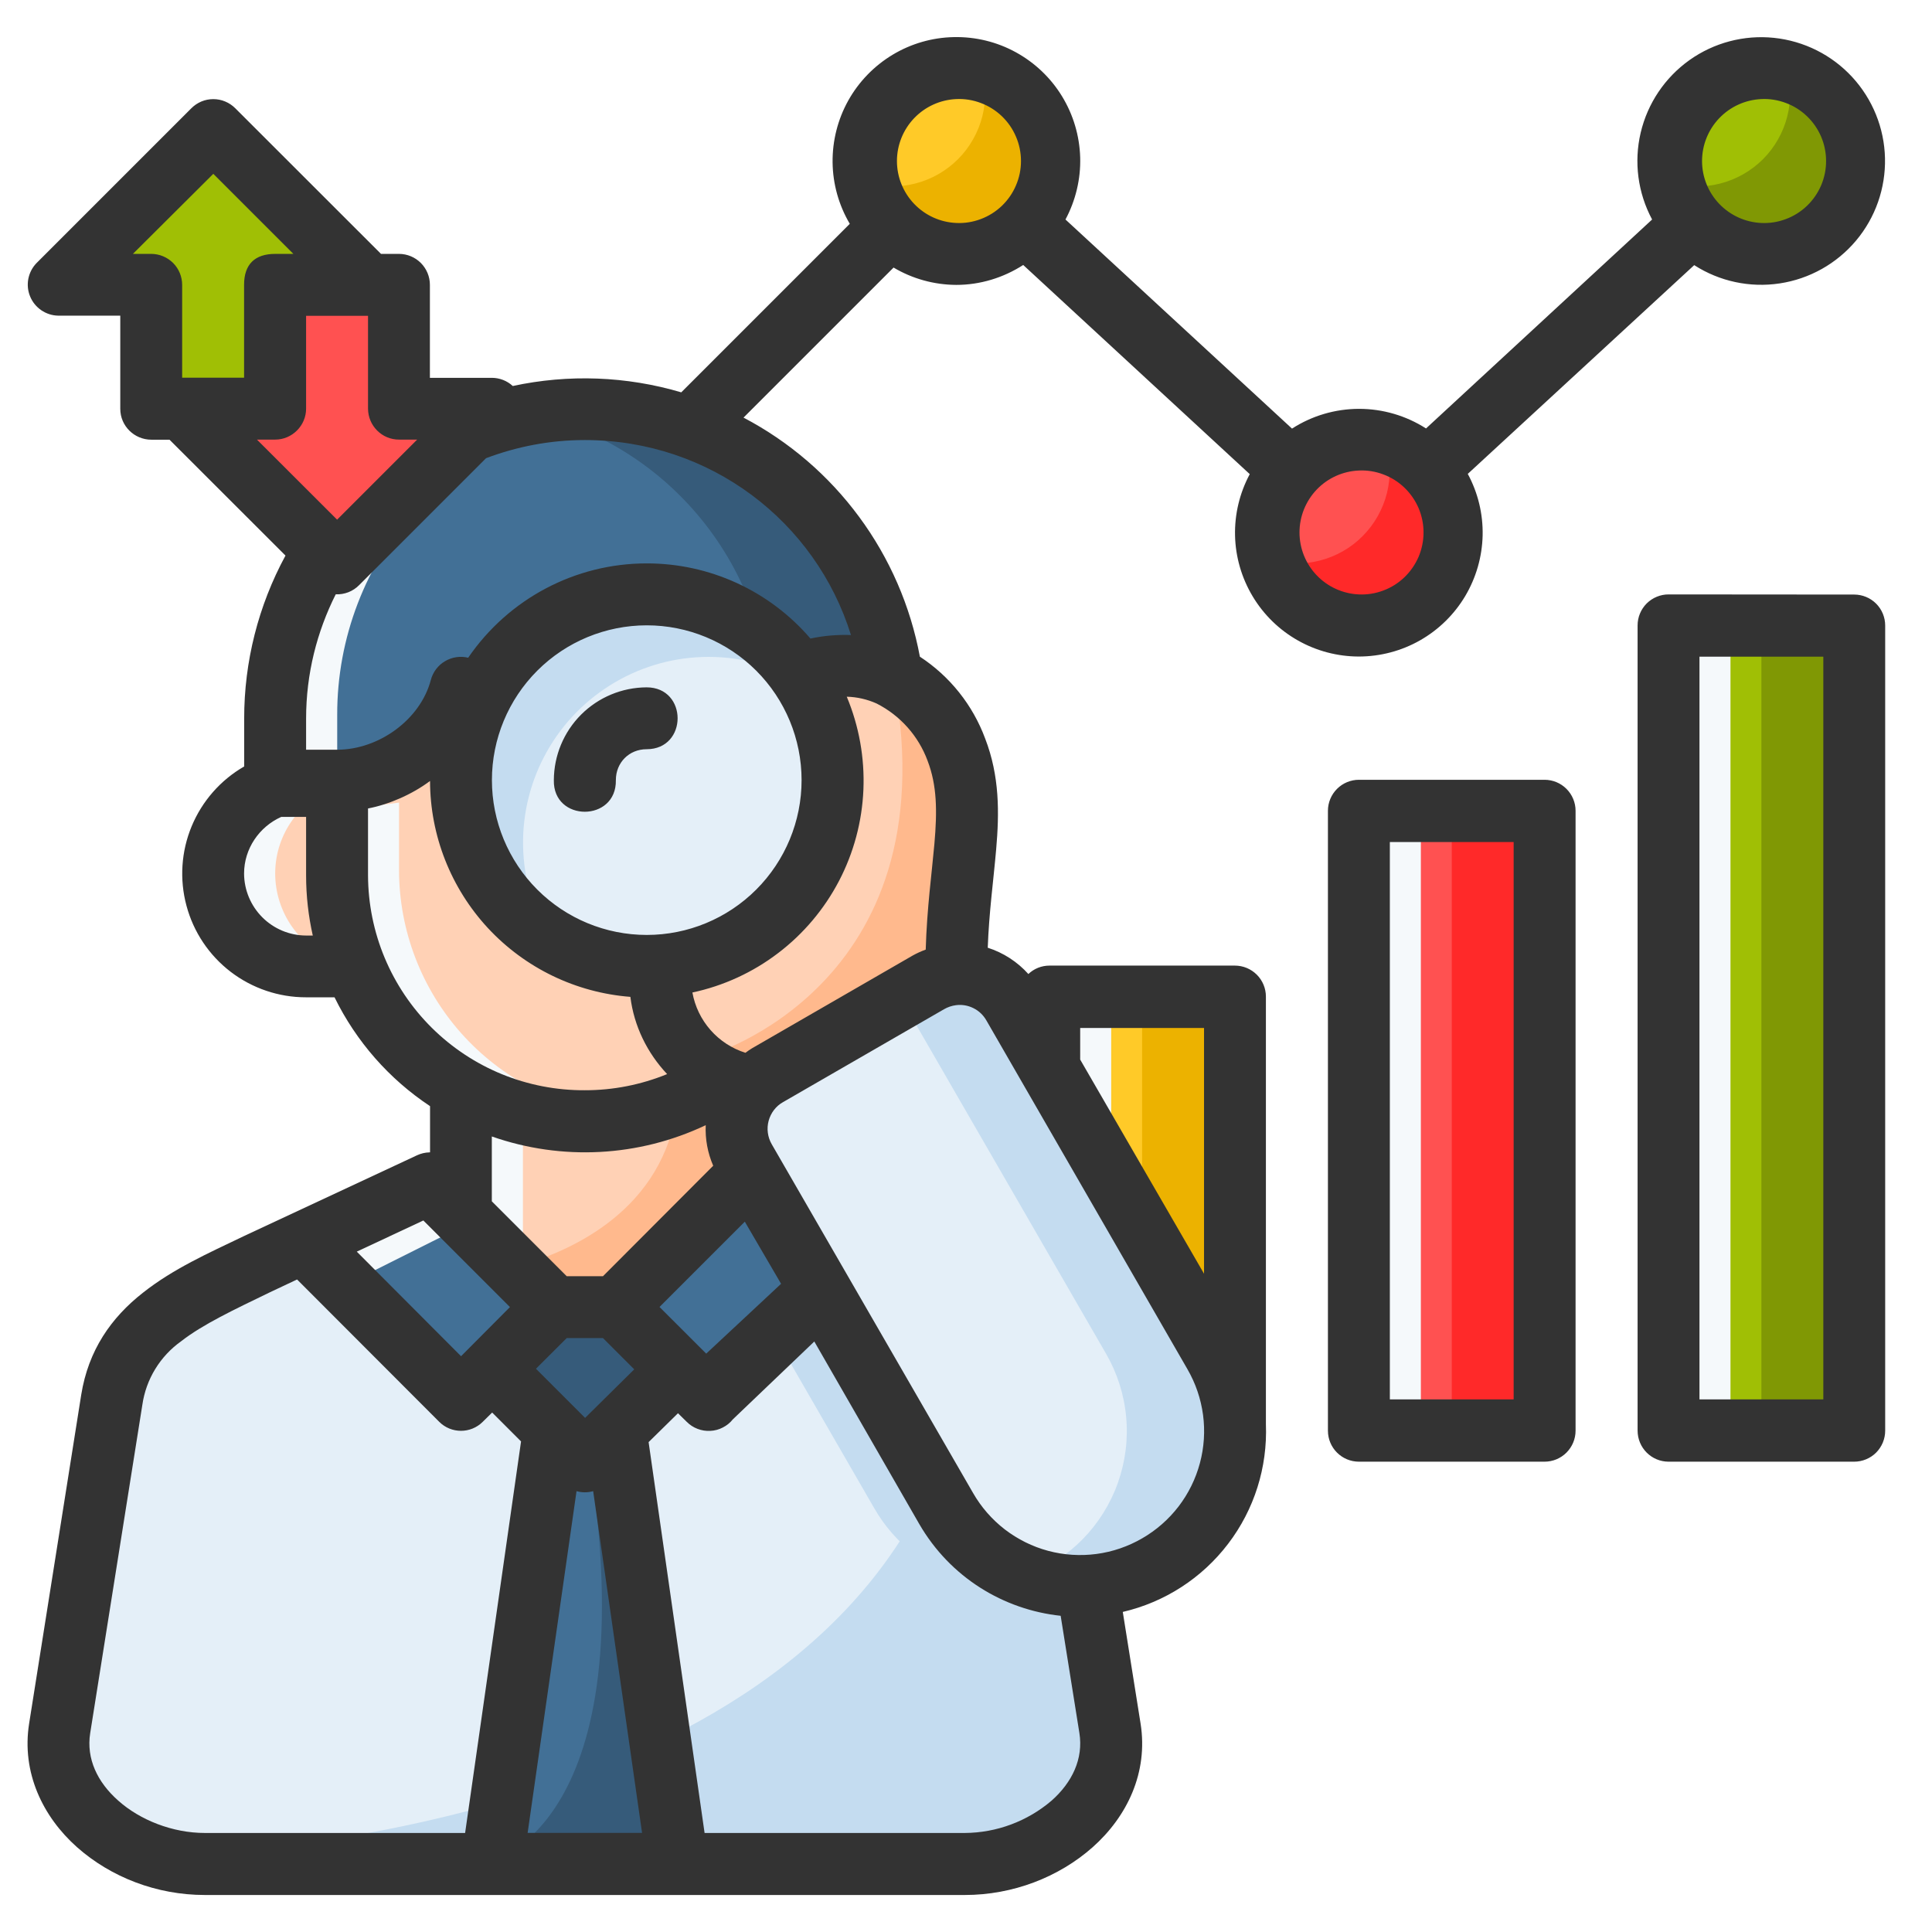 <svg xmlns="http://www.w3.org/2000/svg" width="39" height="39" viewBox="0 0 39 39" fill="none"><path d="M21.179 20.057H24.93V28.875H21.182L21.179 20.057Z" fill="#FFCA28"></path><path d="M21.179 20.055V28.875H22.431V20.055H21.179Z" fill="#F5F9FB"></path><path d="M23.055 20.055V28.875H24.931V20.055H23.055Z" fill="#ECB200"></path><path d="M27.43 16.377H31.181V28.876H27.43V16.377Z" fill="#FF5151"></path><path d="M27.43 16.377V28.876H28.682V16.377H27.43Z" fill="#F5F9FB"></path><path d="M29.306 16.377V28.876H31.181V16.377H29.306Z" fill="#FF2929"></path><path d="M33.68 12.625H37.431V28.877H33.68V12.625Z" fill="#A0BF05"></path><path d="M33.68 12.625V28.875H34.932V12.623L33.68 12.625Z" fill="#F5F9FB"></path><path d="M37.389 3.139C37.398 3.391 37.356 3.642 37.266 3.877C37.176 4.112 37.039 4.327 36.864 4.508C36.689 4.689 36.48 4.834 36.248 4.932C36.016 5.031 35.767 5.081 35.515 5.081C35.263 5.081 35.014 5.031 34.782 4.932C34.55 4.834 34.34 4.689 34.165 4.508C33.99 4.327 33.854 4.112 33.763 3.877C33.673 3.642 33.631 3.391 33.64 3.139C33.658 2.654 33.863 2.194 34.212 1.856C34.562 1.519 35.029 1.33 35.515 1.33C36.001 1.33 36.468 1.519 36.817 1.856C37.167 2.194 37.372 2.654 37.389 3.139Z" fill="#A0BF05"></path><path d="M36.057 1.346C36.154 1.67 36.163 2.015 36.08 2.344C35.998 2.672 35.828 2.973 35.589 3.213C35.349 3.452 35.049 3.623 34.721 3.706C34.392 3.789 34.047 3.782 33.723 3.684C33.816 3.995 33.989 4.276 34.224 4.5C34.459 4.724 34.748 4.883 35.062 4.962C35.377 5.041 35.707 5.037 36.019 4.95C36.332 4.863 36.617 4.697 36.846 4.467C37.075 4.238 37.241 3.953 37.327 3.64C37.413 3.327 37.416 2.997 37.337 2.683C37.257 2.368 37.097 2.08 36.873 1.845C36.649 1.611 36.367 1.439 36.057 1.346Z" fill="#809804"></path><path d="M21.139 3.139C21.148 3.391 21.106 3.642 21.016 3.877C20.926 4.112 20.789 4.327 20.614 4.508C20.439 4.689 20.23 4.834 19.998 4.932C19.766 5.031 19.517 5.081 19.265 5.081C19.013 5.081 18.764 5.031 18.532 4.932C18.3 4.834 18.09 4.689 17.915 4.508C17.74 4.327 17.604 4.112 17.513 3.877C17.423 3.642 17.381 3.391 17.39 3.139C17.408 2.654 17.613 2.194 17.962 1.856C18.312 1.519 18.779 1.33 19.265 1.33C19.751 1.33 20.218 1.519 20.567 1.856C20.917 2.194 21.122 2.654 21.139 3.139Z" fill="#FFCA28"></path><path d="M19.807 1.346C19.905 1.67 19.913 2.015 19.831 2.344C19.748 2.672 19.578 2.973 19.339 3.213C19.1 3.452 18.8 3.623 18.471 3.706C18.143 3.789 17.798 3.782 17.473 3.684C17.567 3.995 17.74 4.276 17.974 4.5C18.209 4.724 18.498 4.883 18.813 4.962C19.127 5.041 19.457 5.037 19.77 4.95C20.082 4.863 20.367 4.697 20.596 4.467C20.826 4.238 20.991 3.953 21.077 3.64C21.163 3.327 21.167 2.997 21.087 2.683C21.008 2.368 20.848 2.08 20.623 1.845C20.399 1.611 20.118 1.439 19.807 1.346Z" fill="#ECB200"></path><path d="M29.305 10.751C29.314 11.002 29.272 11.253 29.182 11.488C29.092 11.724 28.955 11.938 28.78 12.12C28.605 12.301 28.396 12.445 28.164 12.543C27.932 12.642 27.683 12.693 27.431 12.693C27.179 12.693 26.93 12.642 26.698 12.543C26.466 12.445 26.256 12.301 26.081 12.12C25.906 11.938 25.77 11.724 25.68 11.488C25.589 11.253 25.547 11.002 25.556 10.751C25.574 10.265 25.779 9.805 26.128 9.467C26.478 9.13 26.945 8.941 27.431 8.941C27.917 8.941 28.384 9.13 28.733 9.467C29.083 9.805 29.288 10.265 29.305 10.751Z" fill="#FF5151"></path><path d="M27.973 8.957C28.071 9.281 28.079 9.626 27.997 9.955C27.914 10.284 27.744 10.584 27.505 10.824C27.266 11.064 26.966 11.234 26.637 11.317C26.309 11.4 25.964 11.393 25.639 11.296C25.733 11.606 25.906 11.887 26.14 12.111C26.375 12.335 26.664 12.494 26.979 12.573C27.293 12.652 27.623 12.648 27.936 12.561C28.248 12.475 28.533 12.308 28.762 12.079C28.992 11.849 29.157 11.564 29.243 11.251C29.329 10.938 29.333 10.608 29.253 10.294C29.174 9.979 29.014 9.691 28.79 9.457C28.565 9.222 28.284 9.05 27.973 8.957Z" fill="#FF2929"></path><path d="M5.556 5.75V8.25H3.056V5.75H1.181L4.306 2.625L7.431 5.75H5.556Z" fill="#A0BF05"></path><path d="M8.055 8.251V5.752H5.555V8.251H3.68L6.805 11.377L9.93 8.251H8.055Z" fill="#FF5151"></path><path d="M6.805 19.508H6.181C5.93 19.517 5.679 19.475 5.443 19.385C5.208 19.295 4.994 19.158 4.812 18.983C4.631 18.808 4.487 18.598 4.388 18.367C4.29 18.135 4.239 17.885 4.239 17.633C4.239 17.381 4.29 17.132 4.388 16.9C4.487 16.668 4.631 16.459 4.812 16.284C4.994 16.109 5.208 15.972 5.443 15.882C5.679 15.792 5.93 15.75 6.181 15.759H6.807L6.805 19.508Z" fill="#FFD1B5"></path><path d="M6.179 15.76C5.927 15.751 5.676 15.793 5.441 15.883C5.206 15.973 4.991 16.11 4.81 16.285C4.629 16.46 4.484 16.67 4.386 16.901C4.288 17.133 4.237 17.383 4.237 17.635C4.237 17.887 4.288 18.136 4.386 18.368C4.484 18.6 4.629 18.809 4.81 18.984C4.991 19.159 5.206 19.296 5.441 19.386C5.676 19.476 5.927 19.518 6.179 19.509H6.805V19.396C6.44 19.268 6.124 19.03 5.9 18.714C5.677 18.399 5.556 18.022 5.555 17.636C5.555 16.819 6.08 16.133 6.807 15.876V15.758L6.179 15.76Z" fill="#F5F9FB"></path><path d="M11.806 8.18C10.984 8.178 10.171 8.338 9.412 8.652C8.652 8.965 7.963 9.425 7.382 10.006C6.801 10.587 6.341 11.277 6.027 12.036C5.714 12.795 5.553 13.609 5.555 14.43V15.682H18.056V14.43C18.058 13.609 17.898 12.795 17.584 12.036C17.271 11.277 16.81 10.587 16.23 10.006C15.649 9.425 14.959 8.965 14.2 8.652C13.441 8.338 12.627 8.178 11.806 8.18Z" fill="#427096"></path><path d="M11.806 8.18C10.984 8.178 10.171 8.338 9.412 8.652C8.652 8.965 7.963 9.425 7.382 10.006C6.801 10.587 6.341 11.277 6.027 12.036C5.714 12.795 5.553 13.609 5.555 14.43V15.682H6.807V14.43C6.804 12.88 7.378 11.384 8.417 10.235C9.456 9.085 10.887 8.363 12.429 8.21C12.222 8.189 12.014 8.179 11.806 8.18Z" fill="#F5F9FB"></path><path d="M6.805 15.682V17.241C6.805 20.186 9.175 22.556 12.12 22.556C15.066 22.556 17.431 20.186 17.431 17.241V15.682H6.805Z" fill="#FFD1B5"></path><path d="M8.055 16.201C7.641 16.261 7.223 16.29 6.805 16.289V17.571C6.807 18.278 6.96 18.976 7.253 19.619C7.546 20.263 7.973 20.836 8.505 21.301C9.038 21.766 9.663 22.112 10.34 22.316C11.017 22.52 11.729 22.578 12.43 22.485C11.226 22.342 10.117 21.763 9.311 20.858C8.505 19.952 8.058 18.783 8.055 17.571V16.201Z" fill="#F5F9FB"></path><path d="M11.806 8.18C11.376 8.18 10.96 8.225 10.554 8.305C11.967 8.59 13.238 9.356 14.15 10.473C15.063 11.59 15.56 12.988 15.557 14.43V15.682H18.059V14.43C18.061 13.609 17.9 12.795 17.587 12.036C17.273 11.277 16.813 10.587 16.232 10.006C15.651 9.425 14.961 8.965 14.202 8.652C13.443 8.338 12.629 8.178 11.808 8.18H11.806Z" fill="#365B7A"></path><path d="M17.159 13.442C16.824 13.433 16.49 13.488 16.176 13.605C16.537 14.148 16.75 14.775 16.794 15.425C16.839 16.075 16.713 16.725 16.43 17.311C16.147 17.898 15.716 18.4 15.179 18.77C14.643 19.139 14.019 19.362 13.37 19.417C13.281 19.95 13.394 20.497 13.687 20.951C13.979 21.405 14.431 21.734 14.953 21.873C16.441 21.174 17.939 20.369 19.306 19.511C19.306 17.638 19.791 16.386 19.306 15.134C18.973 14.276 18.212 13.494 17.159 13.442Z" fill="#FFD1B5"></path><path d="M18.038 13.684L18.056 13.807C19.15 19.92 14.305 21.305 14.305 21.305L14.645 21.756C14.745 21.802 14.847 21.841 14.952 21.872C16.441 21.172 17.938 20.367 19.306 19.509C19.306 17.636 19.79 16.384 19.306 15.132C19.073 14.511 18.622 13.995 18.038 13.682V13.684Z" fill="#FFB98D"></path><path d="M14.931 21.971C14.17 22.407 13.307 22.636 12.43 22.634C12.326 22.634 12.222 22.618 12.118 22.613C12.014 22.62 11.912 22.637 11.806 22.637C10.892 22.637 10.041 22.391 9.307 21.971V24.432L11.18 26.305H12.432L14.931 23.806V21.971Z" fill="#FFD1B5"></path><path d="M9.307 21.971V24.432L10.556 25.682V22.474C10.118 22.363 9.697 22.194 9.304 21.971H9.307Z" fill="#F5F9FB"></path><path d="M14.931 21.971C14.527 22.199 14.094 22.371 13.644 22.481C13.282 24.55 11.359 25.311 10.438 25.564L11.18 26.305H12.432L14.931 23.806V21.971Z" fill="#FFB98D"></path><path d="M11.192 26.384L8.683 23.889L5.192 25.521C3.748 26.216 2.499 26.759 2.262 28.262L1.202 34.888C0.966 36.388 2.508 37.628 4.131 37.628H19.502C21.125 37.628 22.672 36.388 22.431 34.888L21.38 28.259C21.142 26.757 19.892 26.213 18.451 25.519L14.957 23.887L12.444 26.386L11.192 26.384Z" fill="#E4EFF8"></path><path d="M14.955 23.887L14.26 24.576L17.65 30.449C17.854 30.804 18.126 31.116 18.451 31.366C18.775 31.616 19.146 31.8 19.541 31.907C19.937 32.014 20.349 32.042 20.756 31.989C21.162 31.936 21.554 31.804 21.909 31.599L21.378 28.259C21.139 26.757 19.89 26.213 18.448 25.519L14.955 23.887Z" fill="#C4DCF0"></path><path d="M19.66 26.131C19.346 35.549 8.059 37.217 3.285 37.5C3.562 37.574 3.845 37.626 4.136 37.626H19.5C21.122 37.626 22.67 36.388 22.429 34.888L21.378 28.259C21.21 27.206 20.539 26.625 19.66 26.133V26.131Z" fill="#C4DCF0"></path><path d="M17.431 25.056L14.305 28.181L12.43 26.306L14.931 23.807L17.431 25.056Z" fill="#427096"></path><path d="M24.512 27.324C24.719 27.679 24.852 28.071 24.907 28.478C24.961 28.885 24.934 29.299 24.828 29.695C24.721 30.092 24.538 30.464 24.288 30.789C24.037 31.115 23.725 31.388 23.369 31.592C23.014 31.798 22.622 31.932 22.215 31.986C21.808 32.04 21.394 32.014 20.997 31.907C20.601 31.801 20.229 31.617 19.904 31.367C19.578 31.117 19.305 30.805 19.101 30.449L15.037 23.412C14.955 23.27 14.902 23.113 14.881 22.95C14.859 22.788 14.87 22.622 14.913 22.464C14.955 22.305 15.029 22.157 15.129 22.027C15.229 21.897 15.354 21.788 15.496 21.706L18.744 19.831C18.886 19.748 19.043 19.695 19.206 19.673C19.369 19.651 19.534 19.662 19.693 19.705C19.852 19.747 20 19.821 20.131 19.921C20.261 20.021 20.37 20.146 20.452 20.289L24.512 27.324Z" fill="#E4EFF8"></path><path d="M19.455 19.665C19.207 19.648 18.959 19.706 18.744 19.83L18.17 20.161C18.203 20.201 18.236 20.241 18.264 20.289L22.325 27.323C22.552 27.715 22.692 28.152 22.733 28.603C22.775 29.054 22.717 29.509 22.565 29.936C22.413 30.363 22.169 30.751 21.852 31.074C21.534 31.397 21.15 31.647 20.726 31.807C21.328 32.032 21.984 32.065 22.606 31.902C23.227 31.74 23.783 31.389 24.198 30.898C24.613 30.408 24.866 29.801 24.922 29.161C24.979 28.521 24.837 27.879 24.515 27.323L20.45 20.289C20.347 20.111 20.203 19.961 20.029 19.852C19.855 19.743 19.66 19.679 19.455 19.665Z" fill="#C4DCF0"></path><path d="M6.179 25.056L9.307 28.181L11.18 26.305L8.683 23.809L6.179 25.056Z" fill="#427096"></path><path d="M9.93 27.554L11.806 29.43L13.681 27.554L12.429 26.305H11.18L9.93 27.554Z" fill="#365B7A"></path><path d="M9.93 37.556L11.182 29.43H12.429L13.681 37.556H9.93Z" fill="#427096"></path><path d="M11.9 29.43C13.039 36.833 9.93 37.556 9.93 37.556H13.681L12.429 29.43H11.9Z" fill="#365B7A"></path><path d="M8.68 23.807L6.181 25.059L7.032 25.909L9.531 24.657L8.68 23.807Z" fill="#F5F9FB"></path><path d="M16.807 15.76C16.807 16.754 16.412 17.708 15.708 18.412C15.005 19.115 14.051 19.51 13.057 19.51C12.062 19.51 11.108 19.115 10.405 18.412C9.702 17.708 9.307 16.754 9.307 15.76C9.307 14.765 9.702 13.811 10.405 13.108C11.108 12.405 12.062 12.01 13.057 12.01C14.051 12.01 15.005 12.405 15.708 13.108C16.412 13.811 16.807 14.765 16.807 15.76Z" fill="#E4EFF8"></path><path d="M13.056 12.008C12.238 12.008 11.443 12.275 10.791 12.769C10.14 13.263 9.668 13.956 9.447 14.743C9.226 15.53 9.268 16.368 9.567 17.129C9.867 17.89 10.406 18.532 11.104 18.958C10.759 18.389 10.57 17.739 10.559 17.074C10.547 16.409 10.713 15.753 11.039 15.173C11.364 14.593 11.839 14.11 12.413 13.774C12.987 13.437 13.64 13.26 14.305 13.26C14.995 13.26 15.668 13.451 16.256 13.813C15.923 13.262 15.453 12.807 14.892 12.491C14.332 12.175 13.699 12.009 13.056 12.008Z" fill="#C4DCF0"></path><path d="M35.556 12.625V28.875H37.432V12.623L35.556 12.625Z" fill="#809804"></path><path d="M2.886 26.095C2.246 26.596 1.783 27.255 1.639 28.159L0.588 34.792C0.432 35.778 0.862 36.673 1.556 37.289C2.239 37.894 3.162 38.253 4.136 38.253H19.476C20.445 38.253 21.373 37.894 22.056 37.289C22.755 36.668 23.18 35.778 23.024 34.792L22.665 32.539C23.512 32.342 24.264 31.856 24.791 31.164C25.319 30.473 25.588 29.619 25.554 28.75V20.118C25.554 19.952 25.488 19.793 25.371 19.676C25.253 19.558 25.094 19.492 24.928 19.492H21.184C21.026 19.492 20.873 19.553 20.759 19.662C20.538 19.416 20.255 19.232 19.939 19.131C19.965 18.413 20.055 17.77 20.109 17.144C20.173 16.407 20.18 15.668 19.887 14.909C19.636 14.231 19.174 13.652 18.569 13.256C18.379 12.235 17.96 11.27 17.343 10.434C16.727 9.598 15.929 8.913 15.009 8.43L18.038 5.401C18.42 5.628 18.857 5.749 19.304 5.751C19.783 5.751 20.251 5.609 20.655 5.349L25.228 9.571C25.024 9.952 24.921 10.379 24.931 10.812C24.941 11.244 25.064 11.666 25.286 12.037C25.508 12.408 25.822 12.715 26.199 12.928C26.575 13.141 27 13.253 27.433 13.253C27.865 13.252 28.29 13.14 28.666 12.926C29.042 12.712 29.356 12.404 29.577 12.033C29.798 11.661 29.919 11.239 29.929 10.806C29.938 10.374 29.835 9.947 29.629 9.566L34.2 5.352C34.711 5.681 35.325 5.812 35.926 5.721C36.528 5.63 37.075 5.323 37.466 4.858C37.858 4.392 38.065 3.8 38.051 3.192C38.037 2.584 37.801 2.002 37.389 1.555C36.977 1.108 36.415 0.827 35.81 0.764C35.206 0.701 34.599 0.861 34.103 1.214C33.608 1.567 33.258 2.088 33.119 2.68C32.98 3.272 33.062 3.894 33.35 4.431L28.786 8.649C28.382 8.39 27.913 8.253 27.433 8.253C26.953 8.254 26.484 8.392 26.081 8.652L21.508 4.431C21.714 4.046 21.817 3.614 21.805 3.178C21.792 2.741 21.666 2.316 21.438 1.943C21.211 1.571 20.889 1.265 20.506 1.055C20.124 0.845 19.692 0.74 19.256 0.749C18.82 0.757 18.393 0.88 18.019 1.105C17.645 1.33 17.336 1.649 17.123 2.03C16.911 2.411 16.802 2.842 16.807 3.278C16.812 3.715 16.932 4.142 17.154 4.518L13.752 7.92C12.647 7.593 11.477 7.549 10.351 7.792C10.236 7.686 10.085 7.627 9.928 7.627H8.678V5.749C8.678 5.584 8.612 5.426 8.496 5.309C8.379 5.192 8.222 5.126 8.057 5.125H7.691L4.75 2.186C4.692 2.128 4.623 2.081 4.546 2.049C4.47 2.017 4.388 2.001 4.306 2.001C4.223 2.001 4.141 2.017 4.065 2.049C3.989 2.081 3.92 2.128 3.862 2.186L0.739 5.309C0.653 5.397 0.596 5.507 0.572 5.627C0.549 5.747 0.561 5.871 0.608 5.984C0.654 6.097 0.733 6.194 0.834 6.263C0.935 6.332 1.054 6.37 1.176 6.372H2.428V8.253C2.428 8.598 2.711 8.876 3.056 8.876H3.422L5.763 11.215C5.214 12.226 4.928 13.358 4.929 14.508V15.472C4.453 15.746 4.08 16.171 3.869 16.679C3.658 17.187 3.621 17.751 3.764 18.282C3.906 18.814 4.22 19.283 4.657 19.618C5.094 19.952 5.629 20.133 6.179 20.132H6.753C7.19 21.023 7.854 21.781 8.681 22.329V23.262H8.671C8.584 23.264 8.498 23.284 8.418 23.321L4.92 24.954C4.199 25.299 3.493 25.615 2.886 26.095ZM19.304 2C19.473 1.992 19.641 2.019 19.799 2.079C19.957 2.138 20.102 2.229 20.224 2.346C20.346 2.463 20.443 2.603 20.509 2.759C20.576 2.914 20.61 3.082 20.61 3.251C20.61 3.42 20.576 3.587 20.509 3.742C20.443 3.898 20.346 4.038 20.224 4.155C20.102 4.272 19.957 4.363 19.799 4.422C19.641 4.482 19.473 4.509 19.304 4.501C18.981 4.487 18.677 4.349 18.454 4.116C18.231 3.883 18.106 3.573 18.106 3.251C18.106 2.928 18.231 2.618 18.454 2.385C18.677 2.152 18.981 2.014 19.304 2ZM35.556 2C35.725 1.992 35.893 2.019 36.051 2.079C36.21 2.138 36.354 2.229 36.476 2.346C36.598 2.463 36.695 2.603 36.762 2.759C36.828 2.914 36.862 3.082 36.862 3.251C36.862 3.42 36.828 3.587 36.762 3.742C36.695 3.898 36.598 4.038 36.476 4.155C36.354 4.272 36.21 4.363 36.051 4.422C35.893 4.482 35.725 4.509 35.556 4.501C35.234 4.487 34.929 4.349 34.706 4.116C34.483 3.883 34.358 3.573 34.358 3.251C34.358 2.928 34.483 2.618 34.706 2.385C34.929 2.152 35.234 2.014 35.556 2ZM4.306 3.509L5.922 5.125H5.555C5.147 5.125 4.927 5.333 4.927 5.749V7.624H3.677V5.751C3.677 5.586 3.612 5.427 3.496 5.31C3.379 5.193 3.221 5.126 3.056 5.125H2.683L4.306 3.509ZM6.179 6.375H7.429V8.246C7.429 8.593 7.71 8.876 8.057 8.874H8.421L6.805 10.49L5.187 8.874H5.555C5.898 8.874 6.179 8.59 6.179 8.25V6.375ZM17.178 12.819C16.903 12.809 16.629 12.832 16.36 12.89C15.951 12.413 15.444 12.031 14.873 11.769C14.302 11.507 13.681 11.372 13.053 11.373C11.612 11.373 10.266 12.087 9.451 13.277C9.291 13.238 9.123 13.264 8.982 13.348C8.841 13.431 8.739 13.567 8.697 13.726C8.485 14.529 7.644 15.134 6.807 15.134H6.179V14.505C6.179 13.598 6.399 12.75 6.777 11.997C6.864 12.001 6.951 11.986 7.032 11.955C7.114 11.923 7.188 11.874 7.249 11.812L9.812 9.249C10.431 9.016 11.1 8.883 11.804 8.883C14.341 8.883 16.467 10.532 17.178 12.819ZM27.43 9.498C27.599 9.49 27.767 9.517 27.925 9.577C28.084 9.636 28.228 9.727 28.35 9.844C28.472 9.961 28.569 10.101 28.636 10.257C28.702 10.412 28.736 10.579 28.736 10.748C28.736 10.917 28.702 11.085 28.636 11.24C28.569 11.395 28.472 11.536 28.35 11.653C28.228 11.77 28.084 11.861 27.925 11.92C27.767 11.98 27.599 12.007 27.43 11.999C27.108 11.985 26.803 11.847 26.58 11.614C26.357 11.381 26.232 11.071 26.232 10.748C26.232 10.426 26.357 10.116 26.58 9.882C26.803 9.649 27.108 9.512 27.43 9.498ZM33.683 11.999C33.517 11.999 33.358 12.065 33.24 12.182C33.123 12.3 33.057 12.459 33.057 12.625V28.877C33.057 29.227 33.338 29.506 33.683 29.506H37.429C37.595 29.506 37.755 29.44 37.872 29.323C37.989 29.205 38.055 29.046 38.055 28.88V12.627C38.055 12.461 37.989 12.302 37.872 12.185C37.755 12.068 37.595 12.002 37.429 12.002L33.683 11.999ZM13.056 12.623C13.884 12.623 14.679 12.952 15.265 13.538C15.851 14.124 16.181 14.919 16.181 15.748C16.181 16.577 15.851 17.372 15.265 17.958C14.679 18.544 13.884 18.873 13.056 18.873C12.227 18.873 11.432 18.544 10.846 17.958C10.26 17.372 9.93 16.577 9.93 15.748C9.93 14.919 10.26 14.124 10.846 13.538C11.432 12.952 12.227 12.623 13.056 12.623ZM34.306 13.256H36.806V28.249H34.306V13.256ZM13.053 13.875C12.557 13.877 12.082 14.075 11.731 14.425C11.38 14.776 11.182 15.252 11.18 15.748C11.161 16.599 12.448 16.599 12.432 15.748C12.432 15.394 12.699 15.124 13.053 15.124C13.887 15.124 13.887 13.875 13.053 13.875ZM17.093 14.064C17.3 14.069 17.505 14.116 17.695 14.201C18.172 14.443 18.54 14.856 18.725 15.358C18.914 15.854 18.921 16.362 18.862 17.035C18.81 17.626 18.711 18.335 18.687 19.169C18.598 19.201 18.511 19.241 18.427 19.287L15.179 21.162C15.137 21.186 15.087 21.224 15.047 21.252C14.775 21.166 14.531 21.007 14.343 20.793C14.154 20.578 14.028 20.317 13.977 20.035C14.605 19.901 15.197 19.629 15.708 19.239C16.22 18.85 16.639 18.352 16.937 17.782C17.234 17.213 17.402 16.584 17.429 15.942C17.456 15.299 17.341 14.657 17.093 14.064ZM27.432 15.741C27.266 15.741 27.107 15.807 26.99 15.924C26.872 16.042 26.806 16.201 26.806 16.367V28.88C26.806 29.227 27.087 29.506 27.432 29.506H31.179C31.345 29.506 31.504 29.44 31.621 29.323C31.739 29.205 31.805 29.046 31.805 28.88V16.367C31.805 16.201 31.739 16.042 31.621 15.924C31.504 15.807 31.345 15.741 31.179 15.741H27.432ZM8.681 15.765C8.683 16.866 9.101 17.927 9.85 18.735C10.6 19.542 11.626 20.038 12.725 20.123C12.798 20.713 13.065 21.255 13.467 21.682C12.939 21.898 12.374 22.009 11.804 22.008C11.231 22.011 10.664 21.901 10.134 21.685C9.605 21.469 9.123 21.15 8.716 20.747C8.31 20.344 7.987 19.865 7.766 19.337C7.545 18.809 7.431 18.243 7.429 17.671V16.32C7.854 16.239 8.322 16.034 8.681 15.765ZM5.678 16.49H6.179V17.671C6.179 18.089 6.226 18.493 6.314 18.885H6.179C5.847 18.884 5.53 18.752 5.295 18.517C5.061 18.282 4.928 17.965 4.927 17.633C4.927 17.132 5.234 16.688 5.678 16.49ZM28.056 16.998H30.555V28.249H28.056V16.998ZM19.297 20.291C19.418 20.275 19.541 20.296 19.65 20.351C19.76 20.405 19.85 20.491 19.911 20.598L23.969 27.637C24.134 27.921 24.241 28.235 24.285 28.561C24.328 28.886 24.307 29.217 24.222 29.534C24.137 29.852 23.991 30.149 23.791 30.41C23.591 30.67 23.342 30.889 23.057 31.053C22.773 31.218 22.459 31.326 22.133 31.369C21.807 31.412 21.476 31.391 21.159 31.306C20.841 31.221 20.544 31.073 20.283 30.873C20.023 30.672 19.805 30.422 19.642 30.137L15.578 23.097C15.537 23.026 15.511 22.948 15.5 22.867C15.489 22.786 15.495 22.703 15.516 22.624C15.538 22.545 15.574 22.471 15.624 22.406C15.674 22.341 15.736 22.287 15.808 22.247L19.056 20.373C19.13 20.33 19.212 20.302 19.297 20.291ZM21.805 20.751H24.305V25.712L21.805 21.389V20.751ZM14.246 22.712C14.233 22.993 14.285 23.274 14.397 23.532L12.172 25.762H11.44L9.928 24.25V22.941C11.34 23.436 12.891 23.355 14.244 22.714L14.246 22.712ZM8.546 24.637L10.294 26.385L9.307 27.377L7.202 25.266L8.546 24.637ZM15.035 24.661L15.767 25.915L14.256 27.325L13.313 26.383L15.035 24.661ZM5.997 25.828L8.865 28.7C9.108 28.944 9.503 28.944 9.746 28.7L9.935 28.514L10.518 29.097L9.389 37.001H4.136C3.481 37.001 2.825 36.739 2.388 36.349C1.967 35.978 1.738 35.501 1.821 34.984L2.874 28.355C2.911 28.101 2.999 27.856 3.133 27.637C3.267 27.417 3.444 27.227 3.654 27.077C4.091 26.735 4.729 26.435 5.456 26.083L5.997 25.828ZM16.438 27.08L18.557 30.765C19.181 31.842 20.258 32.494 21.411 32.617L21.789 34.984C21.872 35.504 21.642 35.981 21.227 36.349C20.738 36.766 20.118 36.997 19.476 37.001H14.223L13.093 29.111L13.686 28.528L13.861 28.7C13.923 28.763 13.998 28.812 14.08 28.843C14.162 28.875 14.251 28.889 14.339 28.884C14.427 28.88 14.513 28.857 14.591 28.816C14.67 28.776 14.739 28.72 14.794 28.651L16.438 27.08ZM11.44 27.011H12.172L12.803 27.642L11.811 28.622L10.819 27.63L11.44 27.011ZM11.638 30.101C11.748 30.132 11.864 30.132 11.974 30.101L12.961 36.999H10.651L11.638 30.101Z" fill="#333333"></path></svg>